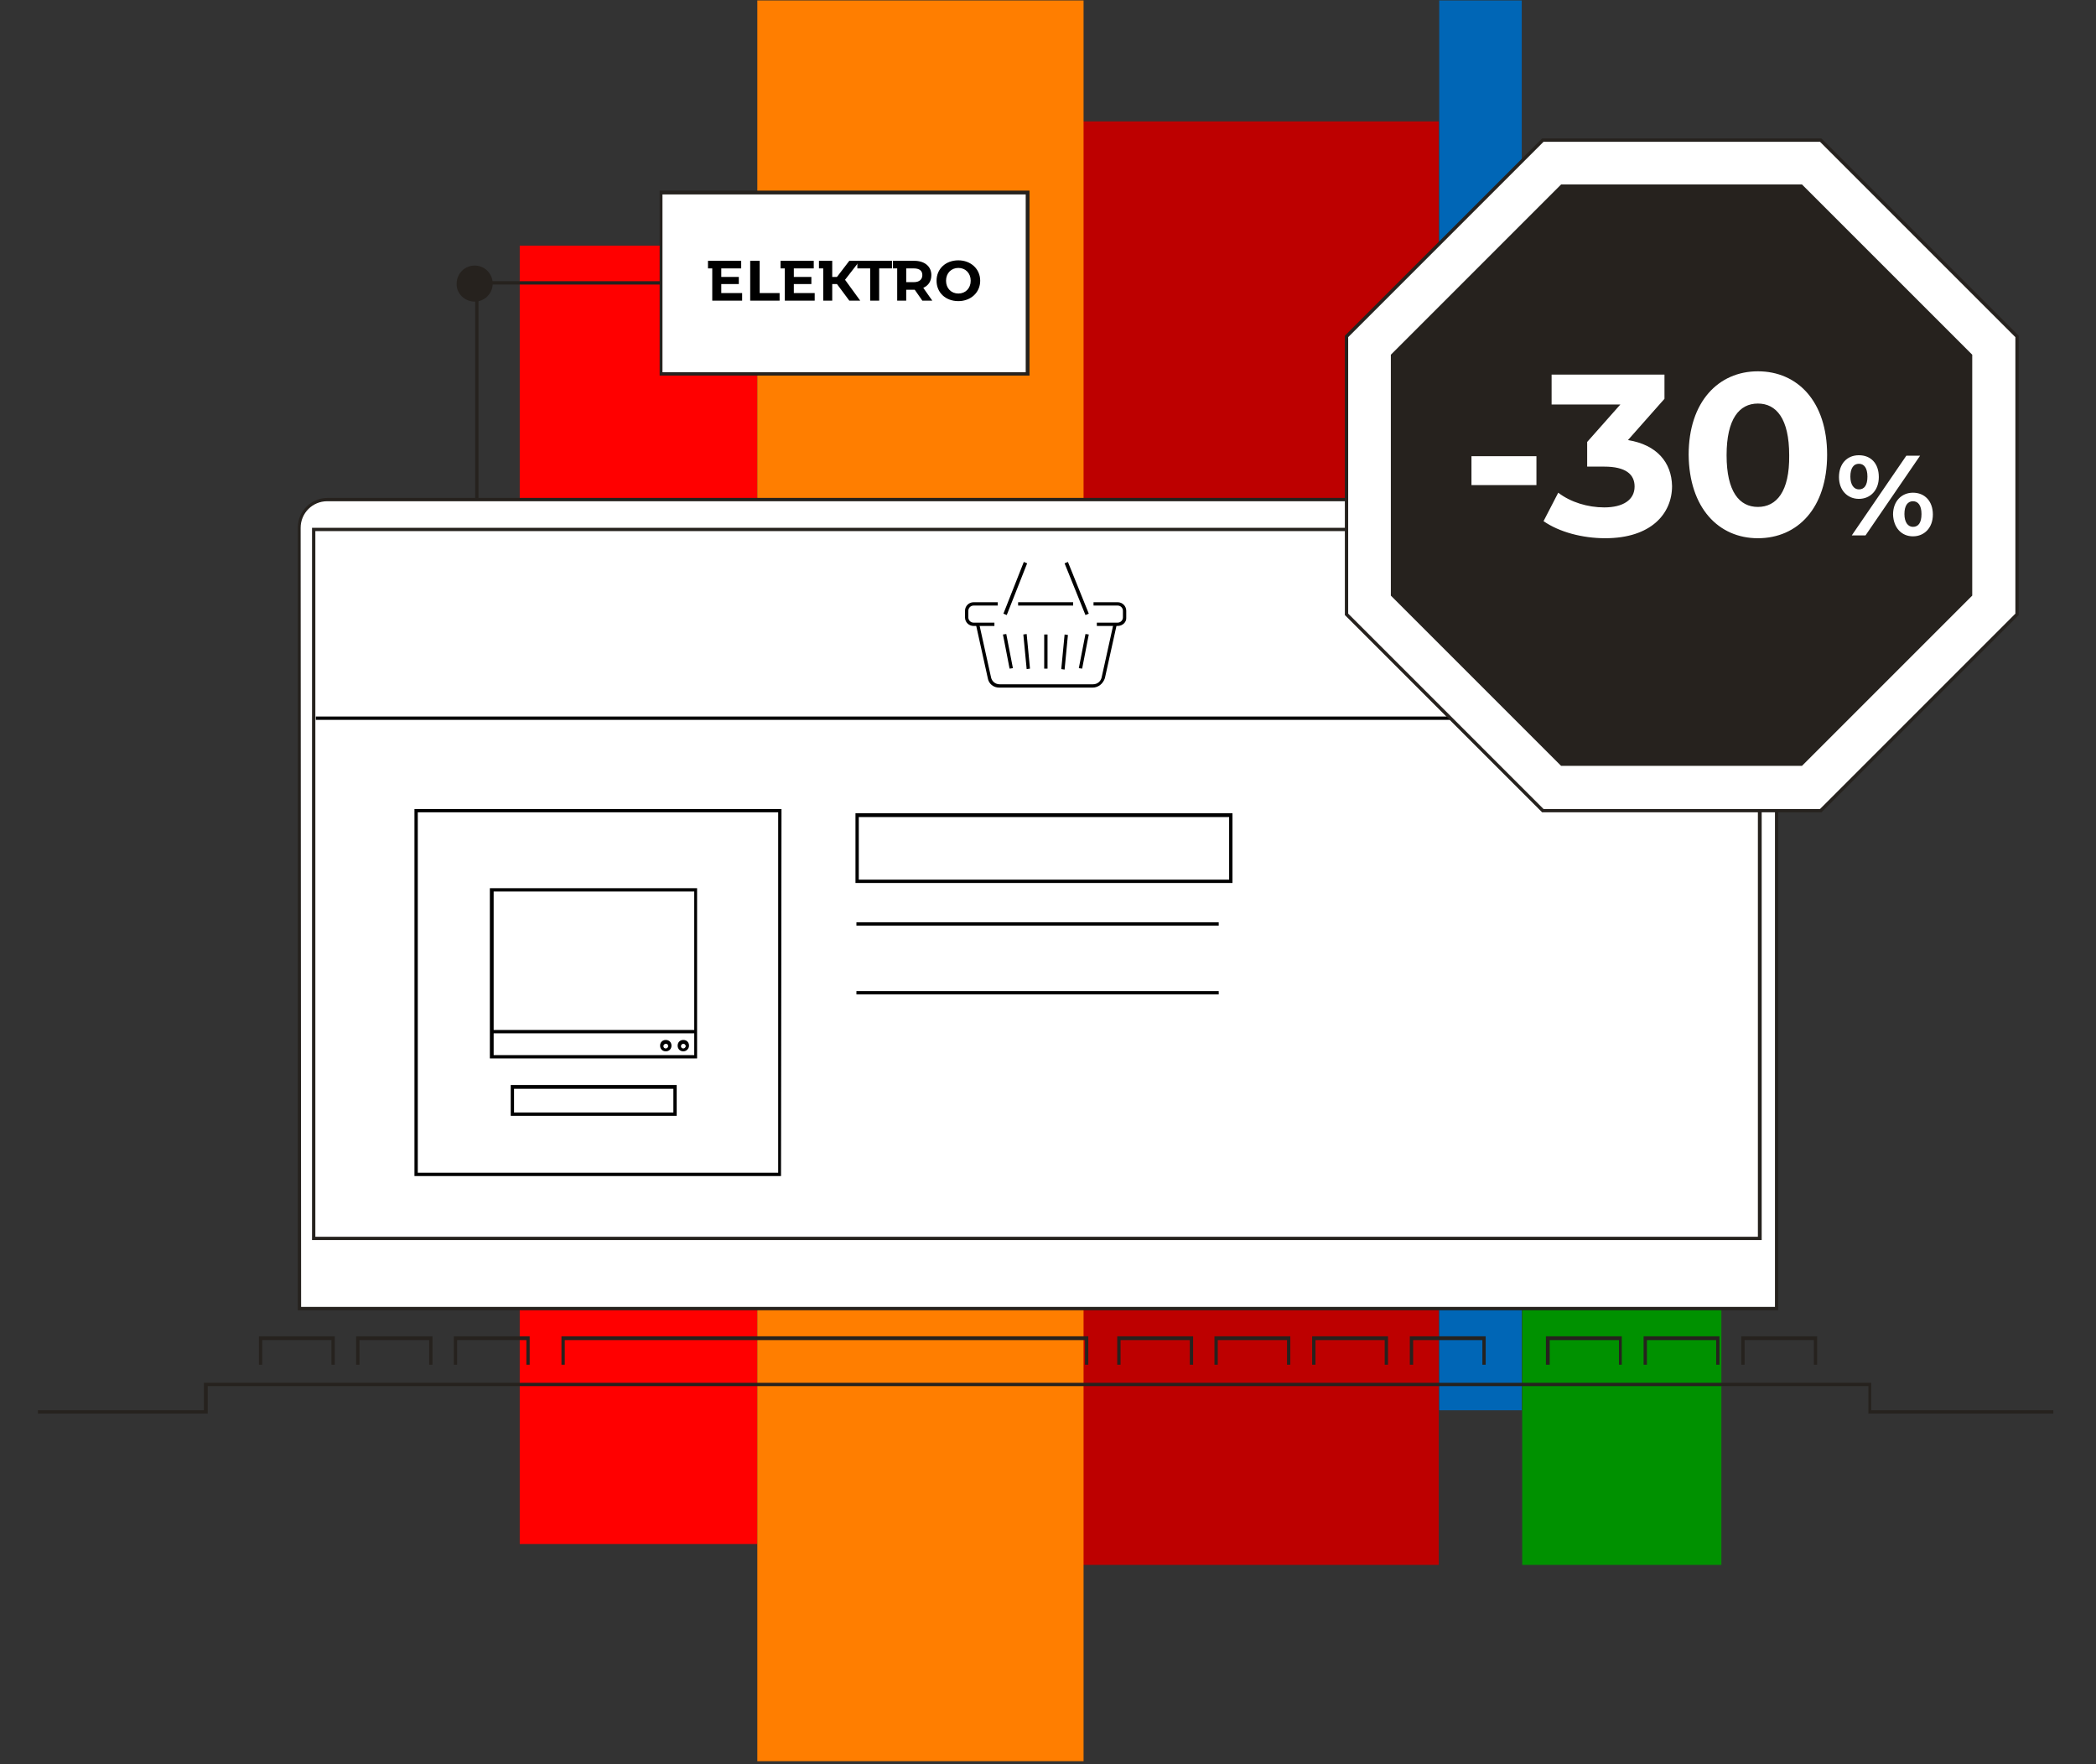 <?xml version="1.0" encoding="utf-8"?>
<!-- Generator: Adobe Illustrator 25.1.0, SVG Export Plug-In . SVG Version: 6.00 Build 0)  -->
<svg version="1.1" id="Vrstva_1" xmlns="http://www.w3.org/2000/svg" xmlns:xlink="http://www.w3.org/1999/xlink" x="0px" y="0px"
	 viewBox="0 0 442 372" style="enable-background:new 0 0 442 372;" xml:space="preserve">
<rect x="0" y="0" width="442" height="372" fill="#333333" stroke="none"/>
<style type="text/css">
	.st0{clip-path:url(#SVGID_2_);}
	.st1{fill:#0066B6;}
	.st2{fill:#FF0000;}
	.st3{fill:#BD0000;}
	.st4{fill:#009100;}
	.st5{fill:#FF7E00;}
	.st6{fill:#26221E;}
	.st7{fill:#FFFFFF;}
</style>
<g>
	<defs>
		<rect id="SVGID_1_" y="0.1" width="442" height="371.3"/>
	</defs>
	<clipPath id="SVGID_2_">
		<use xlink:href="#SVGID_1_"  style="overflow:visible;"/>
	</clipPath>
	<g class="st0">
		<path class="st1" d="M320.9-0.6h-17.4v298h17.4V-0.6z"/>
		<path class="st2" d="M159.7,51.8h-50.1v273.8h50.1V51.8z"/>
		<path class="st3" d="M303.4,25.6H228V330h75.4V25.6z"/>
		<path class="st4" d="M363,98.1h-42V330h42V98.1z"/>
		<path class="st5" d="M228.5,0.1h-68.8v371.3h68.8V0.1z"/>
		<path class="st6" d="M433,298.1H394v-5.8H43.8v5.8H8v-0.7h35v-5.8h351.6v5.8H433V298.1z"/>
		<path class="st6" d="M251.6,287.8h-0.7v-5.2h-14.6v5.2h-0.7v-6h16V287.8z"/>
		<path class="st6" d="M272.1,287.8h-0.7v-5.2h-14.6v5.2h-0.7v-6h16V287.8z"/>
		<path class="st6" d="M292.7,287.8H292v-5.2h-14.6v5.2h-0.7v-6h16V287.8z"/>
		<path class="st6" d="M313.3,287.8h-0.7v-5.2H298v5.2h-0.7v-6h16V287.8z"/>
		<path class="st6" d="M342.1,287.8h-0.7v-5.2h-14.6v5.2H326v-6h16V287.8z"/>
		<path class="st6" d="M362.6,287.8h-0.7v-5.2h-14.6v5.2h-0.7v-6h16V287.8z"/>
		<path class="st6" d="M383.2,287.8h-0.7v-5.2h-14.6v5.2h-0.7v-6h16V287.8z"/>
		<path class="st6" d="M70.6,287.8h-0.7v-5.2H55.3v5.2h-0.7v-6h16V287.8z"/>
		<path class="st6" d="M91.2,287.8h-0.7v-5.2H75.8v5.2h-0.7v-6h16.1V287.8z"/>
		<path class="st6" d="M111.7,287.8H111v-5.2H96.4v5.2h-0.7v-6h16V287.8z"/>
		<path class="st6" d="M229.5,287.8h-0.7v-5.2H119.1v5.2h-0.7v-6h111.1V287.8z"/>
		<path class="st7" d="M69,105.3h299.6c3.3,0,5.9,2.6,5.9,5.9v164.7H63.1V111.3C63.1,108,65.8,105.3,69,105.3z"/>
		<path class="st6" d="M374.9,276.3H62.8v-165c0-3.5,2.8-6.3,6.3-6.3h299.6c3.5,0,6.3,2.8,6.3,6.3V276.3z M63.5,275.6h310.8V111.3
			c0-3.1-2.5-5.6-5.6-5.6H69c-3.1,0-5.6,2.5-5.6,5.6L63.5,275.6L63.5,275.6z"/>
		<path class="st7" d="M371.1,111.7h-305v149.4h305V111.7z"/>
		<path class="st6" d="M371.5,261.5H65.8V111.3h305.7L371.5,261.5L371.5,261.5z M66.5,260.8h304.2V112H66.5V260.8z"/>
		<path d="M164.7,248H87.4v-77.4h77.4L164.7,248L164.7,248z M88.1,247.3h76v-76h-76V247.3z"/>
		<path d="M259.9,186.2h-79.5v-14.7h79.5V186.2z M181.1,185.5h78.1v-13.2h-78.1V185.5z"/>
		<path d="M257,194.5h-76.4v0.7H257V194.5z"/>
		<path d="M257,209h-76.4v0.7H257V209z"/>
		<path d="M360.3,151.1H66.6v0.7h293.7V151.1z"/>
		<path d="M209.7,132h-4.4c-1,0-1.8-0.8-1.8-1.8v-1.4c0-1,0.8-1.8,1.8-1.8h5.1v0.7h-5.1c-0.6,0-1.1,0.5-1.1,1.1v1.4
			c0,0.6,0.5,1.1,1.1,1.1h4.4V132z"/>
		<path d="M226.3,127h-11.6v0.7h11.6V127z"/>
		<path d="M235.7,132h-4.4v-0.7h4.4c0.6,0,1.1-0.5,1.1-1.1v-1.4c0-0.6-0.5-1.1-1.1-1.1h-5.1v-0.7h5.1c1,0,1.8,0.8,1.8,1.8v1.4
			C237.6,131.2,236.7,132,235.7,132z"/>
		<path d="M230.4,145h-19.7c-1.2,0-2.2-0.8-2.4-2l-2.5-11.3l0.7-0.1l2.5,11.3c0.2,0.8,0.9,1.4,1.8,1.4h19.7c0.9,0,1.6-0.6,1.8-1.4
			l2.5-11.3l0.7,0.1l-2.5,11.3C232.6,144.2,231.6,145,230.4,145z"/>
		<path d="M220.9,133.8h-0.7v7.2h0.7V133.8z"/>
		<path d="M224.5,133.8l-0.7,7.3l0.7,0.1l0.7-7.3L224.5,133.8z"/>
		<path d="M228.9,133.7l-1.4,7.2l0.7,0.1l1.4-7.2L228.9,133.7z"/>
		<path d="M216.5,133.7l-0.7,0.1l0.7,7.3l0.7-0.1L216.5,133.7z"/>
		<path d="M212.2,133.7l-0.7,0.1l1.4,7.2l0.7-0.1L212.2,133.7z"/>
		<path d="M215.9,118.5l-4.3,10.9l0.7,0.3l4.3-10.9L215.9,118.5z"/>
		<path d="M225.2,118.5l-0.7,0.3l4.4,10.9l0.7-0.3L225.2,118.5z"/>
		<path class="st7" d="M216.7,40.6h-77.3v38.3h77.3V40.6z"/>
		<path class="st6" d="M217.1,79.2h-78v-39h78V79.2z M139.7,78.5h76.6V41h-76.6V78.5z"/>
		<path class="st7" d="M383.9,29.5h-58.6l-41.4,41.4v58.6l41.4,41.4h58.6l41.4-41.4V70.9L383.9,29.5z"/>
		<path class="st6" d="M384.1,171.3h-58.9l-41.6-41.6V70.8l41.6-41.6h58.9l41.6,41.6v58.9L384.1,171.3z M325.5,170.6h58.3l41.2-41.2
			V71.1l-41.2-41.2h-58.3l-41.2,41.2v58.3L325.5,170.6z"/>
		<path class="st6" d="M380,38.9h-50.8l-35.9,35.9v50.8l35.9,35.9H380l35.9-35.9V74.8L380,38.9z"/>
		<path class="st6" d="M100.9,105.3h-0.7v-46h39.2v0.7h-38.5V105.3z"/>
		<path class="st6" d="M100.1,63.6c2.1,0,3.8-1.7,3.8-3.8c0-2.1-1.7-3.8-3.8-3.8c-2.1,0-3.8,1.7-3.8,3.8
			C96.2,61.9,98,63.6,100.1,63.6z"/>
		<path d="M147,223.2h-43.7v-35.9H147V223.2z M104.1,222.5h42.3v-34.5h-42.3V222.5z"/>
		<path d="M142.7,235.3h-35v-6.5h35V235.3z M108.4,234.6H142v-5h-33.6V234.6z"/>
		<path d="M146.7,217.2h-43v0.7h43V217.2z"/>
		<path d="M140.4,221.7c-0.7,0-1.2-0.5-1.2-1.2c0-0.7,0.5-1.2,1.2-1.2c0.7,0,1.2,0.5,1.2,1.2C141.6,221.2,141.1,221.7,140.4,221.7z
			 M140.4,220.1c-0.2,0-0.5,0.2-0.5,0.5c0,0.3,0.2,0.5,0.5,0.5c0.2,0,0.5-0.2,0.5-0.5C140.9,220.3,140.7,220.1,140.4,220.1z"/>
		<path d="M144.1,221.7c-0.7,0-1.2-0.5-1.2-1.2c0-0.7,0.5-1.2,1.2-1.2c0.7,0,1.2,0.5,1.2,1.2C145.3,221.2,144.7,221.7,144.1,221.7z
			 M144.1,220.1c-0.2,0-0.5,0.2-0.5,0.5c0,0.3,0.2,0.5,0.5,0.5c0.2,0,0.5-0.2,0.5-0.5C144.6,220.3,144.3,220.1,144.1,220.1z"/>
		<path class="st7" d="M310.3,102.3h13.7v-6.1h-13.7V102.3z M343.3,92.8l7.7-8.7V79h-23.8v6.3h14.5l-7,7.9v5.2h3.6
			c4.5,0,6.4,1.6,6.4,4.2c0,2.8-2.4,4.4-6.4,4.4c-3.5,0-7.1-1.1-9.7-3.1l-3.1,6c3.3,2.3,8.2,3.6,13,3.6c9.7,0,14.1-5.2,14.1-11
			C352.5,97.5,349.4,93.8,343.3,92.8z M370.7,113.5c8.4,0,14.6-6.4,14.6-17.6c0-11.2-6.2-17.6-14.6-17.6c-8.3,0-14.6,6.4-14.6,17.6
			C356.2,107.1,362.4,113.5,370.7,113.5z M370.7,106.9c-3.9,0-6.6-3.2-6.6-10.9c0-7.7,2.7-10.9,6.6-10.9c3.9,0,6.6,3.2,6.6,10.9
			C377.4,103.7,374.6,106.9,370.7,106.9z M392,105.2c2.4,0,4.2-1.8,4.2-4.6c0-2.9-1.7-4.6-4.2-4.6s-4.2,1.8-4.2,4.6
			C387.8,103.4,389.6,105.2,392,105.2z M390.5,112.9h2.9l11.5-16.8H402L390.5,112.9z M392,103.2c-1,0-1.8-0.9-1.8-2.7
			c0-1.8,0.7-2.7,1.8-2.7c1.1,0,1.8,0.9,1.8,2.7C393.8,102.4,393.1,103.2,392,103.2z M403.4,113.1c2.4,0,4.2-1.8,4.2-4.6
			c0-2.8-1.7-4.6-4.2-4.6c-2.4,0-4.2,1.8-4.2,4.6C399.3,111.3,401,113.1,403.4,113.1z M403.4,111.1c-1,0-1.8-0.9-1.8-2.7
			c0-1.8,0.7-2.7,1.8-2.7c1.1,0,1.8,0.9,1.8,2.7C405.2,110.3,404.5,111.1,403.4,111.1z"/>
	</g>
</g>
<g>
	<path d="M156.5,61.8v1.6h-6.3v-6.8h-0.9V55h7v1.6h-4.2v1.8h3.7v1.5h-3.7v1.9H156.5z"/>
	<path d="M158.3,55h1.9v6.8h4.2v1.6h-6.2V55z"/>
	<path d="M171.8,61.8v1.6h-6.3v-6.8h-0.9V55h7v1.6h-4.2v1.8h3.7v1.5h-3.7v1.9H171.8z"/>
	<path d="M181.4,63.4h-2.3l-2.6-3.5h-1v3.5h-1.9v-6.8h-0.9V55h2.8v3.4h1l2.6-3.4h2.2l-3.1,4L181.4,63.4z"/>
	<path d="M183.5,56.6h-2.7V55h7.3v1.6h-2.7v6.8h-1.9V56.6z"/>
	<path d="M194.5,63.4l-1.6-2.3h-0.1h-1.7v2.3h-1.9v-6.8h-0.9V55h4.5c2.2,0,3.6,1.2,3.6,3c0,1.3-0.6,2.2-1.7,2.7l1.9,2.7H194.5z
		 M192.7,56.6h-1.6v2.9h1.6c1.2,0,1.8-0.6,1.8-1.5C194.5,57.1,193.9,56.6,192.7,56.6z"/>
	<path d="M197.5,59.2c0-2.5,1.9-4.3,4.6-4.3c2.6,0,4.6,1.8,4.6,4.3c0,2.5-2,4.3-4.6,4.3C199.4,63.5,197.5,61.7,197.5,59.2z
		 M204.7,59.2c0-1.6-1.1-2.7-2.6-2.7c-1.5,0-2.6,1.1-2.6,2.7s1.1,2.7,2.6,2.7C203.6,61.9,204.7,60.8,204.7,59.2z"/>
</g>
</svg>

